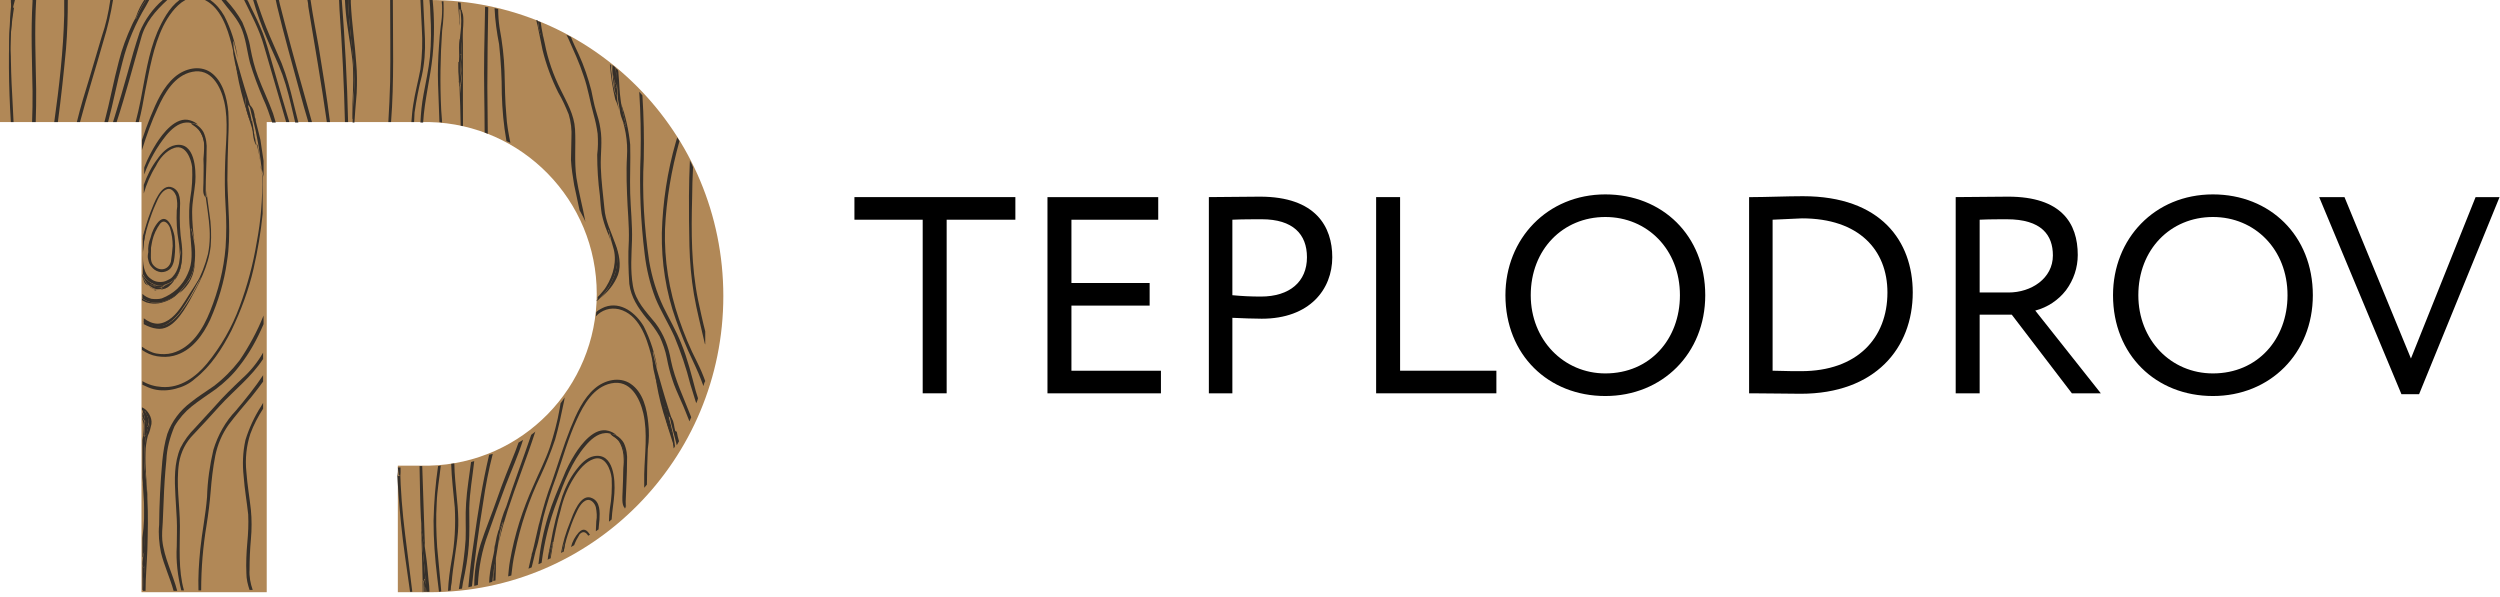 <?xml version="1.0" encoding="utf-8"?>
<!-- Generator: Adobe Illustrator 22.1.0, SVG Export Plug-In . SVG Version: 6.00 Build 0)  -->
<svg version="1.1" id="Слой_1" xmlns="http://www.w3.org/2000/svg" xmlns:xlink="http://www.w3.org/1999/xlink" x="0px" y="0px"
	 viewBox="0 0 553 132" style="enable-background:new 0 0 553 132;" xml:space="preserve">
<style type="text/css">
	.st0{fill:#B18857;}
	.st1{fill:#352F29;}
</style>
<path d="M189,43.6h35.6v5h-15.2V87h-5.3V48.6H189V43.6z"/>
<path d="M231.7,43.6h24.5v5H237v14h17.3v5H237V82h19.8v5h-25.1V43.6z"/>
<path d="M267.4,87V43.6c2.4,0,8.6-0.1,11.3-0.1c12.4,0,16,6.7,16,13.4c0,7.1-5,13.6-15.6,13.6c-1.7,0-4.3-0.1-6.5-0.2V87H267.4z
	 M272.6,48.6v16.7c2.1,0.2,4.1,0.3,6.3,0.3c6.4,0,10.2-3.3,10.2-8.7c0-5.1-3.1-8.4-10-8.4C277.5,48.5,274.7,48.5,272.6,48.6z"/>
<path d="M304.4,43.6h5.3V82H331v5h-26.6V43.6z"/>
<path d="M355.1,43c12.6,0,22.1,9.1,22.1,22.3c0,12.9-9.5,22.3-22.1,22.3c-12.6,0-22.1-9.1-22.1-22.3C333,52.8,342.3,43,355.1,43z
	 M355.1,82.6c9.9,0,16.5-7.6,16.5-17.3c0-10.1-7.2-17.3-16.5-17.3c-9.4,0-16.5,7.2-16.5,17.3C338.6,75.2,345.9,82.6,355.1,82.6z"/>
<path d="M386.9,43.6h0.8c2.8,0,7.6-0.2,11.1-0.2c17.3,0,24.3,10,24.3,21.3c0,12.3-8.3,22.4-24.8,22.4c-2.9,0-7-0.1-10.7-0.1h-0.7
	L386.9,43.6z M392.1,48.6V82c2.8,0.1,5.5,0.1,6.3,0.1c12.4,0,19.1-7.3,19.1-17.4c0-9.4-6.3-16.4-18.9-16.4
	C396,48.4,394.3,48.5,392.1,48.6z"/>
<path d="M432.6,87V43.6c2.4,0,10.4-0.1,11.6-0.1c11.8,0,15.4,5.9,15.4,12.9c0,2.8-0.9,5.5-2.6,7.8c-1.7,2.2-4.1,3.8-6.8,4.5
	L464.7,87h-6.4L445,69.6h-7.1V87H432.6z M437.9,48.6v16.1h6.4c5,0,9.8-3.1,9.8-8.2c0-4.5-2.5-8-10.2-8
	C442.6,48.5,439.9,48.5,437.9,48.6z"/>
<path d="M489.5,43c12.6,0,22.1,9.1,22.1,22.3c0,12.9-9.5,22.3-22.1,22.3c-12.6,0-22.1-9.1-22.1-22.3C467.4,52.8,476.6,43,489.5,43z
	 M489.5,82.6c9.9,0,16.5-7.6,16.5-17.3c0-10.1-7.2-17.3-16.5-17.3c-9.4,0-16.5,7.2-16.5,17.3C473,75.2,480.2,82.6,489.5,82.6z"/>
<path d="M535.1,87.2h-3.9L513,43.6h5.6l14.7,35.7l14.3-35.7h5.3L535.1,87.2z"/>
<path class="st0" d="M31.3,0H0v27h31.3v104H59V27h36v0c20.5,0.5,37,17.3,37,38s-16.5,37.5-37,38v0h-7v28h7c35.9,0,65-29.3,65-65.5
	C160,29.3,130.9,0,95,0H59H31.3z"/>
<path class="st1" d="M2.4,11.1c0,1-0.1,2.1-0.1,3c0,0-0.1,0,0,0c0.1-2.2,0-4.3,0.1-6.5c0.1-2,0.3-4,0.5-6c0,0,0-0.1,0-0.1V1.2
	C2.7,0.8,2.7,0.4,2.7,0H2.5C2.5,1,2.4,2,2.3,3c-0.5,8-0.4,16,0.1,24H3c-0.1-2-0.2-4-0.3-6C2.5,17.7,2.4,14.4,2.4,11.1z"/>
<path class="st1" d="M35.1,49c-0.9,1-1.5,2.3-1.8,3.6c-0.4,1-0.6,2.1-0.5,3.2c-0.1,0.5-0.2,1.1,0,1.7c0.1,0.5,0.3,1.1,0.7,1.5
	c0.4,0.5,0.9,0.9,1.6,1.1c0.6,0.2,1.3,0.1,1.9-0.2c1.1-0.5,1.5-1.9,1.6-3c0.2-1.6,0.2-3.1,0-4.7C38.3,50.7,37.1,47,35.1,49z
	 M37.8,57.9c-0.6,2-2.8,2.2-4,0.6c-0.6-0.8-0.4-2.1-0.4-3.1c0-0.2,0-0.4,0-0.6c0.1-0.4,0.1-0.7,0.2-1.1l0.1-0.5
	c0.3-1.3,0.9-2.6,1.7-3.7c0.9-1.1,1.8-0.1,2.2,0.9c0.4,1.3,0.6,2.7,0.6,4C38.1,55.6,38,56.7,37.8,57.9L37.8,57.9z"/>
<path class="st1" d="M34.5,64.2L34.5,64.2h-0.3c-0.1,0.2,0.2,0.1,0.5,0H34.5L34.5,64.2z"/>
<path class="st1" d="M31.5,60.5V61l0.1,0.2C31.6,61,31.5,60.7,31.5,60.5z"/>
<path class="st1" d="M32.2,50.6c-0.3,1.5-0.6,3.1-0.6,4.7c0.2-2,0.6-3.9,1.2-5.8c0.5-1.5,1-3,1.7-4.5c0.5-1.2,1.3-2.9,2.6-3.2
	c0.9-0.2,1.6,0.8,1.9,1.6c0.2,1,0.3,2.1,0.1,3.1c-0.1,2.3,0,4.6,0.4,6.8c0.2,1.2,0.3,2.4,0.2,3.6c0.1-0.6,0.1-1.2,0.2-1.8
	c0.2,1.3,0.2,2.7,0,4c-0.2,0.9-0.6,1.7-1.1,2.4c0,0.1-0.1,0.3-0.1,0.4c1.6-2.1,1.8-5.2,1.5-7.9c-0.4-2.6-0.5-5.1-0.4-7.7
	c0.1-1.7,0.2-4-1.6-4.8c-2.6-1.2-4.2,3.7-4.9,5.4c-0.7,1.8-1.2,3.6-1.7,5.4v0.8c0.2-0.8,0.4-1.6,0.6-2.3
	C32.2,50.5,32.3,50.6,32.2,50.6z"/>
<path class="st1" d="M31.5,66.4L31.5,66.4c0.3,0.2,0.7,0.4,1,0.5C32.2,66.8,31.8,66.6,31.5,66.4z"/>
<path class="st1" d="M38.6,32.7c2.5-0.8,3.7,2.5,3.9,4.3c0.1,2.2,0,4.5-0.4,6.7c-0.3,1.9-0.3,3.9-0.2,5.8c0.1,1.2,0.2,2.5,0.4,3.7
	c-0.1-0.8-0.1-1.7-0.1-2.5c0,0,0,0,0-0.1c0,0,0,0,0.1,0c0,0,0,0,0.1,0s0,0,0,0.1c0.2,0.9,0.4,1.8,0.6,2.7c-0.3-2.1-0.5-4.3-0.5-6.5
	c0-2.2,0.5-4.4,0.7-6.6c0.2-2.8-0.1-9-4.4-8.2c-1.7,0.3-3.1,1.8-4,3.1c-1.3,1.7-2.3,3.7-3,5.7l0,0v1.9c0.6-2.1,1.5-4.2,2.7-6.1
	C35.2,35.2,36.7,33.3,38.6,32.7z"/>
<path class="st1" d="M40.2,64.1c-0.2,0.3-0.4,0.5-0.6,0.8c1.1-0.8,2-1.9,2.6-3.1c0.6-1.2,0.9-2.6,0.9-3.9c-0.1,1.4-0.6,2.8-1.2,4
	C41.3,62.6,40.8,63.4,40.2,64.1L40.2,64.1z"/>
<path class="st1" d="M31.6,60.9C31.6,60.8,31.6,60.8,31.6,60.9C31.6,60.8,31.7,60.8,31.6,60.9c0-0.2-0.1-0.3-0.1-0.3
	c0,0.5,0.1,1,0.3,1.5c0-0.1,0-0.2,0-0.3C31.7,61.5,31.6,61.2,31.6,60.9z"/>
<path class="st1" d="M38.5,61.8l-0.1,0.1c-0.3,0.7-0.8,1.3-1.5,1.7C36.5,63.9,36,64,35.6,64c-0.4,0.1-0.9,0.1-1.3,0
	c-0.4-0.1-0.8-0.3-1.2-0.6c-0.1-0.1-0.3-0.2-0.4-0.3c-0.1,0-0.1-0.1-0.2-0.2l-0.1-0.2c0.5,0.7,1.2,1.2,2,1.4h0.2h0.3
	c0.8,0,1.6-0.3,2.2-0.7c0.7-0.4,1.2-1,1.6-1.7c0.1-0.1,0.1-0.3,0.1-0.4C38.7,61.5,38.6,61.6,38.5,61.8L38.5,61.8z"/>
<path class="st1" d="M35.1,67.1c1.1-0.2,2.2-0.6,3.1-1.2c0.5-0.3,0.9-0.7,1.3-1.1c0.2-0.2,0.4-0.5,0.6-0.8c-1.2,1.5-2.9,2.5-4.8,2.9
	c-1.4,0.2-2.7-0.1-3.9-0.9v0.4c0.3,0.2,0.6,0.3,1,0.5C33.4,67.2,34.2,67.2,35.1,67.1L35.1,67.1z"/>
<path class="st1" d="M32.7,63.1c-0.4-0.4-0.6-0.8-0.8-1.2l-0.1-0.1c0,0.1,0,0.2,0,0.3c0.1,0.3,0.2,0.6,0.5,0.8l0.2,0.1
	C32.5,63,32.6,63.1,32.7,63.1L32.7,63.1z"/>
<path class="st1" d="M36.4,63.2c-0.2,0.2-0.5,0.4-0.8,0.4c0.1,0,0.1,0.1,0.2,0.1c0,0,0,0,0.1,0.1c0,0,0,0,0,0.1c0,0,0,0.1,0,0.1
	c0,0,0,0-0.1,0.1L35.6,64c0.5,0,0.9-0.2,1.4-0.4c0.6-0.4,1.2-1,1.5-1.7c-0.2,0.2-0.4,0.3-0.6,0.5l-0.1,0.1
	C37.3,62.7,36.9,63,36.4,63.2L36.4,63.2z"/>
<path class="st1" d="M36.4,63.2c0.5-0.2,0.9-0.4,1.4-0.7l0.1-0.1c-0.4,0.3-0.8,0.5-1.3,0.6C36.5,63,36.4,63.1,36.4,63.2L36.4,63.2z"
	/>
<path class="st1" d="M31.6,60.9c0,0.3,0.1,0.6,0.2,0.9l0.1,0.1c-0.1-0.2-0.2-0.5-0.3-0.8c0,0,0,0,0,0c0,0,0,0,0,0c0,0,0,0,0,0
	c0,0,0,0,0,0s0,0,0,0c0,0,0,0,0,0c0,0,0,0,0,0s0,0,0,0c0.3,0.7,0.8,1.4,1.5,1.8c0,0,0,0,0.1,0c0,0,0,0,0.1,0
	c0.2,0.1,0.5,0.2,0.7,0.3c0.2-0.1,0.5-0.1,0.7-0.1c-0.5-0.1-0.9-0.2-1.3-0.5C32.7,62.2,32.1,61.6,31.6,60.9
	C31.6,60.8,31.6,60.8,31.6,60.9L31.6,60.9z"/>
<path class="st1" d="M36.3,63.1c-0.3,0.1-0.5,0.3-0.8,0.5C35.8,63.5,36.1,63.4,36.3,63.1c0.1,0,0.1-0.1,0.2-0.2L36.3,63.1
	C36.3,63,36.3,63.1,36.3,63.1z"/>
<path class="st1" d="M34,63.2c0.3,0.1,0.6,0.1,0.9,0.1l0.6-0.1c-0.3,0-0.5,0-0.8,0C34.5,63.1,34.2,63.1,34,63.2L34,63.2z"/>
<path class="st1" d="M34,63.2c-0.2-0.1-0.5-0.2-0.7-0.3c0,0,0,0-0.1,0c0,0,0,0-0.1,0c0.1,0.1,0.2,0.1,0.3,0.2
	c0.4,0.2,0.8,0.3,1.2,0.4c0.3,0,0.6,0.1,0.8,0.1c0.3-0.1,0.5-0.3,0.8-0.5c0,0,0,0,0-0.1c-0.3,0.1-0.5,0.1-0.8,0.1l-0.6,0.1
	C34.6,63.3,34.3,63.3,34,63.2L34,63.2z"/>
<path class="st1" d="M35.7,63.7c-0.1,0-0.1-0.1-0.2-0.1l0,0c-0.3-0.1-0.6-0.1-0.8-0.1c-0.4-0.1-0.8-0.2-1.2-0.4
	c-0.1,0-0.2-0.1-0.3-0.2c-0.7-0.5-1.2-1.1-1.5-1.9c0,0,0,0,0,0c0,0,0,0,0,0c0,0,0,0,0,0c0,0,0,0,0,0s0,0,0,0c0,0,0,0,0,0s0,0,0,0
	c0,0,0,0,0,0c0.1,0.3,0.2,0.5,0.3,0.8c0.2,0.5,0.4,0.9,0.8,1.2c0.1,0.1,0.2,0.2,0.4,0.3c0.4,0.3,0.8,0.5,1.2,0.6
	c0.4,0.1,0.9,0.1,1.3,0l0.2-0.1C35.8,63.8,35.8,63.8,35.7,63.7C35.8,63.7,35.8,63.7,35.7,63.7L35.7,63.7z"/>
<path class="st1" d="M31.7,60.8c0.4,0.8,1,1.4,1.8,1.8c0.4,0.2,0.8,0.4,1.3,0.5c0.3,0,0.5,0,0.8,0c0.3,0,0.5,0,0.8-0.1l0.2-0.1
	c0.4-0.1,0.9-0.3,1.3-0.6c0.2-0.1,0.4-0.3,0.6-0.5l0.1-0.1c0.1-0.1,0.2-0.2,0.3-0.3c0.5-0.7,0.9-1.5,1.1-2.4c0.2-1.3,0.2-2.7,0-4
	l0,0c0,0.6-0.1,1.2-0.2,1.8c-0.1,0.6-0.1,1-0.2,1.5c-0.2,0.9-0.5,1.7-1,2.4c-0.3,0.4-0.6,0.8-1,1s-0.9,0.5-1.4,0.6
	c-0.5,0.1-1,0.1-1.5,0s-0.9-0.3-1.3-0.6c-1.7-1.1-1.8-3.6-1.8-5.4c0-0.4,0-0.7,0.1-1.1c0.1-1.6,0.3-3.1,0.6-4.7c0-0.1-0.1-0.1-0.1,0
	c-0.2,0.7-0.4,1.5-0.6,2.3v7.6C31.6,60.6,31.6,60.7,31.7,60.8z"/>
<path class="st1" d="M35.4,66.9c1.9-0.4,3.6-1.4,4.8-2.9c0.6-0.7,1.2-1.5,1.7-2.3c0.7-1.2,1.1-2.6,1.2-4c0.1-1.5,0.1-2.9-0.2-4.4
	c-0.2-0.9-0.4-1.8-0.6-2.7c0,0,0,0,0-0.1s0,0-0.1,0c0,0,0,0-0.1,0s0,0,0,0.1c0,0.9,0.1,1.7,0.1,2.5c0.2,2.5,0.5,5-0.7,7.5
	c-0.5,1.2-1.3,2.3-2.3,3.3c-1,0.9-2.1,1.6-3.4,2.1c-0.7,0.2-1.5,0.2-2.3,0.1c-0.7-0.2-1.4-0.5-2-1.1v1C32.6,66.8,34,67.1,35.4,66.9z
	"/>
<path class="st1" d="M41.9,66.6c2.1-3.8,4.2-7.7,4.7-12.1c0.2-2.5,0.1-5-0.3-7.4c-0.2-1.7-0.5-3.3-0.6-5c0,0.5,0,1,0,1.6
	c0,0,0,0,0,0s0,0,0,0c0,0,0,0,0,0s0,0,0,0c-0.8-0.9-0.5-2.2-0.5-3.2c0-1.8,0.1-3.5,0.2-5.3c0-1.5,0.3-3.5-0.2-4.9
	c-0.3-0.7-0.7-1.4-1.3-1.9c-0.4-0.4-0.9-0.6-1.3-1v-0.1c0.4,0,0.8,0.1,1.2,0.3c-0.5-0.5-1.1-0.8-1.8-1c-3.1-0.9-6,2.9-7.4,5.1
	c-1,1.6-1.9,3.3-2.6,5.1l-0.1,0.3v1.5c1.1-3.1,2.8-6.1,4.9-8.7c1.1-1.3,2.6-2.7,4.4-2.8c2.4-0.2,3.8,2.8,4,4.8
	c0.1,1.2,0.1,2.3,0,3.5c-0.1,1.6-0.1,3.1,0,4.7c0.1,3,0.7,5.8,1,8.7c0.3,2.5,0.3,5-0.2,7.4c-0.6,2.4-1.5,4.7-2.7,6.9l-0.2,0.3
	c0.5-0.7,1-1.4,1.4-2.1c-1.2,2.7-2.7,5.3-4.5,7.7c-1.3,1.7-3.3,3.5-5.6,3.1c-0.9-0.1-1.8-0.5-2.6-1v0.6c0.9,0.5,1.9,0.9,2.9,1
	C38,73.2,40.4,69.2,41.9,66.6z"/>
<path class="st1" d="M39.8,69.1c1.7-2.4,3.2-5,4.5-7.7l0,0c-0.5,0.7-1,1.4-1.4,2.1c-0.3,0.5-0.6,0.9-0.9,1.4c-0.6,1-1.2,1.9-1.8,2.8
	c-1.2,1.8-3,3.8-5.3,3.9c-1.1,0-2.2-0.5-3.1-1.2v0.8c0.8,0.5,1.7,0.9,2.6,1C36.5,72.6,38.4,70.8,39.8,69.1z"/>
<path class="st1" d="M38.4,78.7c4-1,6.5-4.6,8.1-8c1.8-4.1,3.1-8.4,3.7-12.8c1-6,0.2-12,0.1-18.1c0-3.1,0.1-6.2,0.2-9.4
	c0.1-1.9,0.1-3.8,0-5.7c-0.3-3.1-1.2-6.8-3.9-8.7c-2.5-1.7-5.8-0.8-7.9,1c-2.6,2.2-4.1,5.6-5.4,8.8c-0.7,1.7-1.3,3.4-1.9,5.2v2.2
	c1-3.2,2.1-6.3,3.5-9.3c1.5-3.3,3.7-7.2,7.6-8c4.2-0.9,6.3,3.2,7.1,6.6c1,4.4,0.3,9.1,0.2,13.6c-0.1,3.1-0.1,6.3,0.1,9.5
	c0.2,3,0.2,6.1,0,9.1c-0.4,4.9-1.6,9.6-3.4,14.1c-1.6,4-4.1,8.1-8.4,9.3c-1.1,0.3-2.4,0.3-3.5,0.1s-2.2-0.8-3.2-1.5v0.7
	c1,0.7,2.1,1.2,3.3,1.4C36,79,37.2,79,38.4,78.7z"/>
<path class="st1" d="M55.7,26.4c0,0.1,0,0.1,0,0.2c0,0,0,0.1,0,0.1c0,0-0.1,0.1-0.1,0.1c0,0-0.1,0-0.1,0c0,0-0.1,0-0.1-0.1
	c-0.4-0.9-0.7-1.9-0.9-2.9c-0.2-0.7-0.3-1.5-0.2-2.2l-0.1-0.4c-0.6-2-1.2-4-1.8-6c-0.1-0.4-0.2-0.8-0.3-1.2c0.4,2.8,1,5.6,1.8,8.4
	c1.3,4.5,3,8.8,3.7,13.4c0-0.2-0.1-0.5-0.1-0.8L57,32.2c-0.9-1.5-0.8-3.6-1.2-5.2C55.8,26.8,55.8,26.6,55.7,26.4z"/>
<path class="st1" d="M57.6,36c0.2,1,0.3,2,0.4,3.1c0.1,4.8-0.3,9.7-1.2,14.4c-0.8,4.9-2.1,9.7-3.8,14.3c-1.7,4.6-4.1,8.8-7.2,12.6
	c-2.5,3-5.9,5.5-10,5.2c-1.5-0.1-3-0.5-4.3-1.3v0.8c0.8,0.4,1.7,0.8,2.5,1c1.6,0.4,3.3,0.3,4.8-0.1c1.6-0.4,3.1-1.1,4.3-2.2
	c3.6-2.8,6.1-6.8,8.1-10.7c2.1-4.4,3.8-8.9,4.9-13.7c0.9-4,1.6-8,2-12.1v-8.3c-0.1-0.6-0.3-1.2-0.4-1.8C57.7,36.9,57.7,36.4,57.6,36
	z"/>
<path class="st1" d="M51.2,9.7c0.2,0.7,0.3,1.4,0.5,2.1c-0.1-0.9,0-1.7-0.1-2.6c0-0.1,0.1-0.1,0.1,0c0.3,1.2,0.6,2.5,0.9,3.7
	c-0.5-3.3-1.5-6.5-3-9.4c-0.8-1.4-1.8-2.6-3.1-3.5h-1.2C48.8,1.7,50.3,6.2,51.2,9.7z"/>
<path class="st1" d="M36.1,5.8c1-2,2.7-4.6,4.9-5.8h-1.3c-2.3,1.7-3.8,4.6-4.9,7.1c-2,4.7-2.7,10-3.7,15.1c-0.3,1.6-0.7,3.2-1.1,4.8
	h0.7c0.6-2.3,1-4.5,1.4-6.8C33.1,15.3,33.9,10.3,36.1,5.8z"/>
<path class="st1" d="M2.9,1.6c0-0.1,0-0.2,0-0.3c0,0,0,0-0.1,0c0,0,0,0-0.1,0c0,0,0,0-0.1,0s0,0,0-0.1c0,0,0,0,0-0.1s0,0.2,0,0.3
	c0,0.1,0,0.1,0,0.1C2.4,3.6,2.2,5.5,2.1,7.4C2,9.5,2.1,11.5,2,13.6h0c0.1-1,0.1-1.9,0.2-2.9c0.1-3,0.4-6,0.9-9
	c0.1-0.3,0.1-0.6,0.1-0.9C3.2,1.1,3.2,1.4,3.1,1.6c0,0,0,0.1,0,0.1c0,0-0.1,0-0.1,0C3,1.8,2.9,1.8,2.9,1.6C2.9,1.7,2.9,1.7,2.9,1.6
	L2.9,1.6z"/>
<path class="st1" d="M2.5,1.2C2.5,1.2,2.5,1.2,2.5,1.2c0,0.1,0,0.1,0,0.1c0,0,0,0,0.1,0c0,0,0,0,0.1,0c0,0,0,0,0.1,0
	c0,0.1,0,0.2,0,0.3c0,0,0,0,0,0c0,0,0,0,0,0c0,0,0,0,0,0c0,0,0,0,0,0C3,1.3,3,1.1,3.1,0.8S3.2,0.3,3.3,0H2.4
	C2.4,0.4,2.4,0.8,2.5,1.2L2.5,1.2z"/>
<path class="st1" d="M31.7,123c0-0.3,0.1-0.6,0.2-0.9c0.3-5,0.3-10-0.2-15c0.1,1,0.2,2,0.2,3.1c0.1,2.9,0,5.9-0.4,8.8v4.7
	c0-0.2,0-0.3,0-0.4c0,0,0-0.1,0.1-0.1C31.6,123,31.7,123,31.7,123z"/>
<path class="st1" d="M32.2,91.1c0.1,0.2,0.1,0.4,0.2,0.6c0,0.1,0.1,0.1,0.1,0.2c0.3,0.5,0.4,1.1,0.4,1.6c0.1,0.3,0.1,0.6,0.1,0.8
	c0,0,0,0.1,0,0.1c0,0,0,0-0.1,0.1c0,0-0.1,0-0.1,0c0,0-0.1,0-0.1,0c0,0.4-0.1,0.8-0.3,1.2c-0.1,0.7-0.2,1.4-0.3,2.1
	c-0.3,2.4-0.3,4.9,0.1,7.4c0.2,1.7,0.3,3.4,0.4,5.1v-0.9c-0.2-3.1-0.5-6.2-0.4-9.3c0-1.2,0.2-2.5,0.5-3.7c0.4-0.8,0.6-1.7,0.8-2.6
	c0.1-0.8-0.1-1.5-0.5-2.2c-0.4-0.7-0.9-1.2-1.6-1.5v0.6c0.2,0.1,0.3,0.2,0.4,0.3c0.1,0,0.1,0,0.2,0C32.2,91,32.2,91,32.2,91.1
	L32.2,91.1z"/>
<path class="st1" d="M37,0h-1c-2.2,1.9-4,4.4-5.1,7.1c-1,3-1.9,6.1-2.7,9.1c-0.9,3.2-1.8,6.3-2.8,9.5c-0.1,0.4-0.3,0.9-0.4,1.3h0.8
	c2-6.1,3.6-12.3,5.4-18.5C32.1,5,34.4,2.4,37,0z"/>
<path class="st1" d="M32.3,1.3L33,0h-0.7c-0.9,1.3-1.6,2.6-2.2,4.1c0,0.1-0.1,0-0.1,0l0.2-0.6c-0.3,0.7-0.7,1.3-1,2
	c-1.2,2.6-2.2,5.2-2.9,8c-1.2,4.5-2,9-3.2,13.5h0.8c1.2-4.4,2-8.9,3.2-13.3C28.2,9.3,30,5.1,32.3,1.3L32.3,1.3z"/>
<path class="st1" d="M32.6,121.5c0.1-3.8,0.2-7.5,0-11.2c-0.1-1.7-0.2-3.4-0.4-5.1c-0.4-2.4-0.4-4.9-0.1-7.3
	c0.1-0.7,0.2-1.4,0.3-2.1c-0.1,0.2-0.2,0.5-0.4,0.7c0,0.1-0.2,0.1-0.2-0.1c0.2-1,0.2-2,0.2-3v-0.1c-0.1-0.1-0.1-0.2-0.2-0.3
	c-0.1-0.2-0.2-0.5-0.3-0.7v0.5c0.2,0.5,0.3,1,0.3,1.5c0,1-0.1,2-0.3,3v8.4c0,0.4,0.1,0.7,0.1,1.1c0,0.2,0,0.3,0,0.4
	c0.4,5,0.5,10,0.2,15c0,0,0,0,0-0.1c0,0,0,0,0,0c0,0,0,0,0.1,0c0,0,0,0,0.1,0c0,0,0,0,0,0c0.1,0.6,0.2,1.1,0.1,1.7
	c0,0.4,0,0.9-0.1,1.3c-0.1,1.3-0.2,2.6-0.3,3.8c0,0.6-0.1,1.2-0.1,1.8h0.6C32.2,127.6,32.5,124.5,32.6,121.5z"/>
<path class="st1" d="M33,94.4c0-0.3,0-0.6-0.1-0.8c0,0.3-0.1,0.5-0.2,0.8c0,0.1,0,0.1,0,0.2c0,0,0.1,0,0.1,0c0,0,0.1,0,0.1,0
	C32.9,94.5,32.9,94.5,33,94.4C33,94.4,33,94.4,33,94.4L33,94.4z"/>
<path class="st1" d="M31.9,90.9c0.2,0.2,0.4,0.5,0.5,0.8c0-0.2-0.1-0.4-0.2-0.6c0-0.1-0.1-0.1-0.1-0.1C32.1,90.9,32,90.9,31.9,90.9
	L31.9,90.9z"/>
<path class="st1" d="M32.1,93.2c0-0.7-0.2-1.4-0.6-2v1c0.1,0.2,0.2,0.5,0.4,0.7C31.9,93,32,93.1,32.1,93.2z"/>
<path class="st1" d="M32.1,93.2L32.1,93.2c0,1.1-0.1,2.1-0.2,3.1c0,0.1,0.2,0.1,0.2,0.1c0.2-0.2,0.3-0.4,0.4-0.7
	c0.1-0.4,0.2-0.8,0.3-1.2c0-0.1,0-0.1,0-0.2c0,0,0,0,0,0.1c0,0,0,0,0,0c0,0,0,0-0.1,0c0,0,0,0-0.1,0c0,0,0,0,0,0
	c-0.2-0.8-0.3-1.6-0.2-2.4c0,0,0,0,0,0c0,0,0,0,0.1,0c0,0,0,0,0.1,0c0,0,0,0,0,0l0,0c0-0.1,0-0.1-0.1-0.2c-0.1-0.3-0.3-0.5-0.5-0.8
	c-0.1-0.1-0.3-0.2-0.4-0.3v0.5C31.9,91.8,32.1,92.5,32.1,93.2L32.1,93.2z"/>
<path class="st1" d="M32.5,91.9C32.5,91.9,32.5,91.9,32.5,91.9C32.4,91.8,32.4,91.8,32.5,91.9c-0.1-0.1-0.1-0.1-0.2,0c0,0,0,0,0,0
	c-0.1,0.8,0,1.6,0.2,2.4c0,0,0,0,0,0c0,0,0,0,0.1,0c0,0,0,0,0.1,0c0,0,0,0,0,0c0,0,0-0.1,0-0.1c0.1-0.2,0.1-0.5,0.2-0.8
	C32.9,92.9,32.8,92.4,32.5,91.9L32.5,91.9z"/>
<path class="st1" d="M31.7,123C31.7,123,31.6,123,31.7,123c-0.1,0.1-0.1,0.1-0.1,0.1c0,0.1,0,0.3,0,0.4v1c0-0.3,0.1-0.6,0.1-0.8
	C31.7,123.5,31.7,123.3,31.7,123z"/>
<path class="st1" d="M32.1,125c0,0.1-0.1,0.3-0.1,0.4c0,0,0,0.1-0.1,0.1c0,0-0.1,0-0.1,0c0,0-0.1,0-0.1,0c0,0-0.1-0.1-0.1-0.1
	c0-0.2-0.1-0.3-0.1-0.5v5.6h0.2c0-0.6,0-1.2,0.1-1.8C31.8,127.6,32,126.3,32.1,125z"/>
<path class="st1" d="M31.6,125.4c0,0,0,0.1,0.1,0.1c0,0,0.1,0,0.1,0c0,0,0.1,0,0.1,0c0,0,0.1-0.1,0.1-0.1c0-0.1,0.1-0.3,0.1-0.4
	c0.1-0.4,0-0.9,0.1-1.3c0.1-0.6,0.1-1.1-0.1-1.7c0,0,0,0,0,0c0,0,0,0-0.1,0c0,0,0,0-0.1,0c0,0,0,0,0,0c0,0,0,0,0,0.1
	c-0.1,0.3-0.1,0.6-0.2,0.9c0,0.2-0.1,0.5-0.1,0.7c0,0.2-0.1,0.6-0.1,0.8v0.4C31.6,125.2,31.6,125.3,31.6,125.4L31.6,125.4z"/>
<path class="st1" d="M30,4c0,0.1,0.1,0.1,0.1,0c0.6-1.4,1.3-2.8,2.2-4h-0.4c-0.7,1.1-1.3,2.2-1.7,3.4L30,4z"/>
<path class="st1" d="M56.6,26.9c-0.1-0.5-0.2-1.1-0.4-1.6c0.1,0.4,0.2,0.8,0.2,1.1C56.5,26.5,56.5,26.7,56.6,26.9z"/>
<path class="st1" d="M51.5,9.2c0.1,0.8,0,1.7,0.1,2.6c0,0,0,0.1,0,0.1c0.1,0.7,0.3,1.4,0.4,2.1c0.1,0.4,0.2,0.8,0.3,1.2
	c0.6,2,1.1,4,1.8,6l0.1,0.4c0-0.1,0-0.1,0-0.2c0,0,0,0,0,0c0,0,0,0,0,0c0,0,0,0,0,0c0,0,0,0,0,0c0.3,0.9,0.4,2,0.7,2.9
	c0.2,0.7,0.4,1.4,0.5,2.1c0,0.2,0.1,0.4,0.2,0.6c0.4,1.7,0.2,3.8,1.1,5.2c-0.1-0.5-0.2-1.1-0.3-1.6c-0.4-2.5-1.2-4.9-1.7-7.3
	c0,0,0,0,0-0.1c0,0,0,0,0,0c0,0,0,0,0.1,0c0,0,0,0,0,0c0.4,0.3,0.7,0.8,0.9,1.2c-0.3-1-0.7-2-1-3.1c-0.9-2.8-1.7-5.7-2.5-8.5
	c-0.3-1.2-0.6-2.5-0.9-3.7C51.6,9.1,51.5,9.1,51.5,9.2z"/>
<path class="st1" d="M54.4,23.8c0.2,1,0.5,2,0.9,2.9c0,0,0.1,0.1,0.1,0.1c0,0,0.1,0,0.1,0c0,0,0.1,0,0.1-0.1c0,0,0-0.1,0-0.1
	c0-0.1,0-0.1,0-0.2c-0.1-0.7-0.3-1.4-0.5-2.1c-0.3-1-0.4-2-0.7-2.9c0,0,0,0,0,0s0,0,0,0c0,0,0,0,0,0s0,0,0,0c0,0.1,0,0.1,0,0.2
	C54.2,22.4,54.3,23.1,54.4,23.8L54.4,23.8z"/>
<path class="st1" d="M56.6,26.9c0-0.2-0.1-0.4-0.1-0.5c-0.1-0.4-0.2-0.7-0.2-1.1c-0.1-0.3-0.1-0.5-0.2-0.8c-0.2-0.5-0.4-0.9-0.8-1.2
	c0,0,0,0,0,0c0,0,0,0-0.1,0c0,0,0,0,0,0c0,0,0,0,0,0.1c0.5,2.4,1.3,4.8,1.7,7.3c0.1,0.5,0.2,1.1,0.3,1.6l0.4,2.8
	c0,0.3,0.1,0.5,0.1,0.8V36c0.1,0.4,0.1,0.9,0.2,1.3c0.1,0.6,0.3,1.2,0.4,1.8v-3.5c-0.2-1.6-0.5-3.1-0.7-4.7
	C57.3,29.5,56.9,28.2,56.6,26.9z"/>
<path class="st1" d="M42.2,27.3c0.4,0.4,0.9,0.6,1.3,1c0.6,0.5,1,1.2,1.3,1.9c0.6,1.5,0.3,3.4,0.2,5C45.1,37,45,38.7,45,40.5
	c0,1.1-0.3,2.4,0.5,3.2c0,0,0,0,0,0c0,0,0,0,0,0s0,0,0,0c0,0,0,0,0,0c0-0.5,0-1,0-1.6c0-2.9,0.2-5.9,0.2-8.8
	c0.1-1.4-0.1-2.8-0.7-4.1c-0.4-0.7-1-1.3-1.7-1.7C43.1,27.4,42.7,27.3,42.2,27.3C42.2,27.2,42.2,27.3,42.2,27.3z"/>
<path class="st1" d="M8,19.8C7.9,13.2,7.6,6.6,8,0H7.2v0.3c-0.4,6.6-0.1,13.3,0,19.9c0,2.3,0,4.6-0.1,6.8h0.8C8,24.6,8,22.2,8,19.8z
	"/>
<path class="st1" d="M25,0h-0.6c-0.4,2.8-1,5.5-1.9,8.1c-0.9,3.1-1.8,6.1-2.7,9.1c-1,3.2-2,6.5-2.8,9.8h0.7c1.6-6,3.5-12,5.2-18
	C23.8,6.1,24.5,3.1,25,0L25,0z"/>
<path class="st1" d="M15,0h-0.8c0,1.1,0,2.2,0,3.4C14,11.3,13.1,19.1,12,27h0.8c0.7-5.3,1.3-10.8,1.8-16.2C14.9,7.2,15,3.6,15,0z"/>
<path class="st1" d="M57.1,17c-0.8-2.1-1.3-4.2-1.7-6.3c-0.3-2-1-3.9-1.8-5.8c-1-1.8-2.2-3.4-3.6-4.9H49c1.4,1.9,3.1,3.6,4.2,5.8
	c1.2,2.6,1.4,5.4,2.1,8.1c0.8,2.7,1.8,5.3,2.9,7.9c0.8,1.7,1.4,3.5,2,5.3H61c-0.2-0.7-0.4-1.3-0.6-2C59.4,22.3,58.1,19.7,57.1,17z"
	/>
<path class="st1" d="M47.3,85.4c-1.7,1.2-3.5,2.3-5.1,3.6c-2.4,1.8-4.2,4.2-5.2,7c-0.6,2-0.9,4-1.1,6c-0.2,2.4-0.4,4.8-0.5,7.2
	s-0.2,4.6-0.2,6.9c-0.2,2,0,4.1,0.4,6.1c0.7,2.9,2,5.6,2.8,8.5h0.8c-1-3.8-2.9-7.3-3.3-11.2c-0.1-1.3,0-2.7,0.1-4
	c0.1-1.6,0.1-3.1,0.2-4.7c0.1-3,0.3-6,0.6-9c0.1-2.6,0.8-5.1,1.8-7.5c1-1.7,2.3-3.2,3.8-4.4c1.6-1.3,3.5-2.5,5.3-3.8
	c2-1.5,3.8-3.2,5.3-5.2c2.2-2.8,3.9-5.9,5.3-9.2v-1.9c-1.4,3.5-3.2,6.8-5.3,9.9C51.3,81.9,49.4,83.8,47.3,85.4L47.3,85.4z"/>
<path class="st1" d="M59.6,11.9c-0.6-2.1-1.2-4.1-2.1-6.1c-0.8-1.9-1.8-3.7-2.6-5.5c-0.1-0.1-0.1-0.2-0.2-0.3H54
	c1.6,3.3,3.4,6.6,4.4,10.2c1.6,5.6,3.3,11.2,4.9,16.8H64c-0.5-1.8-1.1-3.6-1.6-5.4C61.5,18.4,60.5,15.1,59.6,11.9z"/>
<path class="st1" d="M53.6,83.7c-2.1,2-4.2,4-6.1,6.2c-1.5,1.6-2.9,3.2-4.4,4.8c-1.3,1.3-2.4,2.8-3.2,4.4c-1.4,3.3-1.3,7-1.1,10.5
	c0.1,1.7,0.2,3.5,0.3,5.2c0.1,2,0,4,0,6c-0.2,3.3,0.2,6.6,1,9.8h0.6c-1.3-4.5-0.9-9.6-0.9-14.2s-0.9-9.3-0.2-14
	c0.4-2.4,1.5-4.6,3.2-6.3c2-2.1,3.9-4.2,5.8-6.3c3.2-3.5,7-6.4,9.6-10.4V78C57,80.1,55.4,82.1,53.6,83.7z"/>
<path class="st1" d="M62.3,14c-1.1-2.6-2.3-5.2-3.4-7.9c-0.8-2-1.5-4.1-2.2-6.1H56c0.8,2.8,1.8,5.6,3,8.4c1.1,2.7,2.5,5.4,3.5,8.2
	s1.7,5.8,2.4,8.8c0.1,0.6,0.3,1.1,0.4,1.7H66c-0.4-1.5-0.7-2.9-1.1-4.4C64.2,19.7,63.4,16.8,62.3,14L62.3,14z"/>
<path class="st1" d="M47.2,99.5c-0.8,3.4-1.3,6.9-1.4,10.4c-0.3,3.9-1.1,7.7-1.5,11.6c-0.3,3-0.5,6.1-0.4,9.1h0.6
	c0-4.9,0.4-9.7,1.2-14.5c0.4-2.5,0.7-4.9,0.9-7.4c0.2-2.6,0.5-5.2,1-7.8c0.5-2.5,1.5-4.9,3-7c1.6-2.1,3.3-4.1,5-6.1
	c0.9-1.1,1.8-2.3,2.6-3.4v-1.4c-1.8,2.7-3.9,5.3-6,7.8C49.9,93.2,48.2,96.2,47.2,99.5L47.2,99.5z"/>
<path class="st1" d="M54.3,97.3c-0.6,2.7-0.7,5.4-0.4,8.1c0.2,2.8,0.7,5.6,1,8.4c0.1,2.1,0,4.2-0.2,6.3c-0.2,2.2-0.3,4.5-0.2,6.7
	c0,1.3,0.3,2.5,0.7,3.7h0.7c-0.5-1.4-0.8-3-0.7-4.5c0-2.2,0.1-4.5,0.3-6.7c0.2-2.2,0.2-4.4,0-6.5c-0.3-2.8-0.8-5.6-1-8.4
	c-0.3-2.9,0-5.8,0.9-8.5c0.7-1.9,1.7-3.8,2.8-5.5v-1.3c-0.1,0.2-0.3,0.5-0.4,0.7C56.3,92.1,55.1,94.7,54.3,97.3L54.3,97.3z"/>
<path class="st1" d="M61.9,0.9c-0.1-0.3-0.1-0.6-0.2-0.9H61c0.1,0.5,0.2,1,0.3,1.4c1.5,6.3,3.3,12.6,5,18.9c0.6,2.2,1.2,4.4,1.9,6.7
	H69c-0.7-2.4-1.3-4.8-2-7.2C65.2,13.5,63.5,7.2,61.9,0.9z"/>
<path class="st1" d="M68.7,0H68c0.1,0.5,0.2,1,0.2,1.5c1.4,8.5,2.9,17,4.1,25.5H73c-0.7-5.6-1.6-11.1-2.5-16.6
	C69.9,7,69.2,3.5,68.7,0z"/>
<path class="st1" d="M93.5,128.3C93.5,128.3,93.5,128.2,93.5,128.3l0.3,0.2c0-0.1,0-0.3,0.1-0.4c0.1-0.1,0.1-0.1,0.1,0
	c0,0.1,0.1,0.4,0.1,0.6c0-0.1,0-0.3,0-0.4c-0.1-1.9-0.3-3.8-0.5-5.6c-0.2-1.6-0.2-3.2-0.4-4.8c0.1,4.3,0.3,8.7,0.3,13.1h0.1
	c0-0.6,0-1.1,0.1-1.7C93.7,128.9,93.6,128.6,93.5,128.3L93.5,128.3z"/>
<path class="st1" d="M93.2,117c0.2,1.4,0.5,2.8,0.8,4.1c-0.2-6-0.4-12-0.6-18h-0.6c0.1,3.8,0.1,7.6,0.3,11.5
	C93.2,115.4,93.2,116.2,93.2,117z"/>
<path class="st1" d="M96.7,121c-0.2-3.2-0.3-6.4-0.1-9.7c0.1-2.9,0.6-5.4,0.9-8.3l-0.6,0.1c-0.6,4.1-0.9,7.9-1,12.1
	c0,4.1,0.3,8.3,0.8,12.4c0.1,1.1,0.3,2.2,0.4,3.3l0.5-0.1c0,0,0-0.1,0-0.1C97.3,127.5,97,124.3,96.7,121z"/>
<path class="st1" d="M97.8,6.8c0.3-2.1,0.4-4.3,0.3-6.5h-0.4c0.1,0.6,0.1,1.2,0.1,1.8c0,1.2-0.1,2.4-0.3,3.6c-0.2,1.5-0.3,3-0.4,4.5
	c-0.2,2.8-0.3,5.7-0.2,8.5c0.1,2.8,0.2,5.5,0.3,8.3l0.6,0.1l-0.2-2.7C97.3,18.5,97.4,12.6,97.8,6.8L97.8,6.8z"/>
<path class="st1" d="M128,117.8c-0.8,0.9-1.4,2-1.7,3.2l0.7-0.4c0.3-0.8,0.7-1.6,1.2-2.4c0.8-0.9,1.5-0.4,1.9,0.3l0.4-0.2
	C129.9,117.3,129.1,116.6,128,117.8z"/>
<path class="st1" d="M132.6,115c0.1-1.7,0.2-4-1.6-4.8c-2.6-1.3-4.3,3.7-4.9,5.3c-0.9,2.2-1.6,4.5-2,6.8l0.2-0.1
	c0.2-1,0.5-2,0.7-2.8c0,0,0,0,0,0c0,0,0,0,0,0c0,0,0,0,0,0c0,0,0,0,0,0c-0.2,0.8-0.3,1.7-0.4,2.6l0.1-0.1c0.2-1.2,0.5-2.4,0.9-3.6
	c0.5-1.5,1-3,1.7-4.5c0.5-1.1,1.3-2.9,2.6-3.2c0.9-0.2,1.7,0.8,1.9,1.6c0.2,1,0.3,2.1,0.1,3.1c0,0.7-0.1,1.4-0.1,2.2l0.6-0.4
	C132.5,116.3,132.5,115.6,132.6,115z"/>
<path class="st1" d="M131.4,100.9c-1.7,0.3-3.1,1.9-4,3.1c-1.3,1.7-2.3,3.7-3,5.7c-1.1,3.4-2,6.9-2.6,10.5c-0.2,1.1-0.5,2.2-0.6,3.3
	c0.1-0.4,0.1-0.8,0.2-1.1c0.3-0.9,0.6-1.7,0.9-2.5c0-0.1,0.1,0,0.1,0c-0.4,1.2-0.6,2.5-0.8,3.7l0.2-0.1c0.1-0.8,0.3-1.6,0.4-2.4
	c0.5-2.7,1-5.5,1.8-8.2c0.6-2.6,1.6-5.1,3-7.3c1-1.6,2.5-3.5,4.4-4.1c2.5-0.8,3.7,2.4,3.9,4.3c0.1,2.2,0,4.5-0.4,6.7
	c-0.1,1-0.2,1.9-0.2,2.9l0.6-0.5c0.1-2,0.5-3.9,0.6-5.8C136.1,106.2,135.8,100.1,131.4,100.9z"/>
<path class="st1" d="M125,119.4c-0.2,0.8-0.5,1.8-0.7,2.8l0.4-0.2c0.1-0.9,0.3-1.7,0.4-2.6C125.1,119.4,125.1,119.4,125,119.4
	C125.1,119.4,125.1,119.3,125,119.4C125.1,119.3,125,119.3,125,119.4C125,119.4,125,119.4,125,119.4L125,119.4z"/>
<path class="st1" d="M122.3,119.9c-0.4,0.8-0.7,1.7-0.9,2.5c-0.1,0.4-0.2,0.7-0.2,1.1l-0.1,0.3l0.5-0.2
	C121.8,122.3,122.1,121.1,122.3,119.9C122.4,119.9,122.3,119.8,122.3,119.9z"/>
<path class="st1" d="M138.4,112.1l0.1-0.1c0-0.4-0.1-0.7-0.1-1.1C138.4,111.3,138.4,111.7,138.4,112.1z"/>
<path class="st1" d="M137.8,109.2c0-1.8,0.1-3.5,0.2-5.3c0.1-1.5,0.3-3.5-0.2-4.9c-0.3-0.7-0.7-1.4-1.3-1.9c-0.4-0.4-0.9-0.6-1.3-1
	V96c0.4,0,0.8,0.1,1.2,0.3c-0.5-0.5-1.1-0.8-1.8-1c-3.1-0.9-6,2.9-7.4,5.1c-1,1.6-1.9,3.3-2.6,5.1c-1.2,2.8-2.4,5.6-3.3,8.5
	c-1.1,3.5-1.8,7.1-2.2,10.8l0.7-0.3c0.6-4.6,1.7-9.2,3.4-13.6c1.6-4.3,3.3-8.8,6.3-12.3c1.1-1.3,2.6-2.7,4.4-2.8
	c2.5-0.2,3.8,2.8,4,4.8c0.1,1.2,0.1,2.3,0,3.5c-0.1,1.6-0.1,3.1,0,4.7c0,1.2,0.2,2.5,0.3,3.7l0.2-0.2
	C137.6,111.4,137.8,110.2,137.8,109.2z"/>
<path class="st1" d="M143.4,93.6c-0.3-3.1-1.1-6.8-3.9-8.7c-2.5-1.7-5.8-0.8-7.9,1c-2.6,2.2-4.1,5.6-5.4,8.8
	c-1.6,4-2.8,8.1-4.2,12.1c-1,2.6-1.8,5.3-2.5,8.1c-0.1,0.3-0.1,0.5-0.2,0.8l-0.1,0.3c-0.4,1.6-0.7,3.2-1.1,4.8l-0.3,1.2l-0.2,0.6
	c0,0,0,0.1,0,0.1c0,0,0,0.1,0,0.1c-0.2,1-0.5,2-0.7,3l0.7-0.3c0.1-0.4,0.2-0.8,0.3-1.2c0.2-0.8,0.4-1.6,0.6-2.5
	c0.8-2.4,1.1-4.9,1.7-7.4c0.8-3,1.7-5.9,2.8-8.8c1.5-4.3,2.7-8.7,4.6-12.8c1.5-3.3,3.7-7.2,7.6-8c4.2-0.9,6.3,3.2,7.1,6.6
	c1,4.4,0.3,9.1,0.2,13.5c0,1,0,2,0,3l0.6-0.7c0-2.6,0.1-5.3,0.2-7.9C143.6,97.3,143.6,95.4,143.4,93.6L143.4,93.6z"/>
<path class="st1" d="M148.6,95.1c0,0.1,0,0.2,0,0.2c0,0,0,0.1,0,0.1c0,0-0.1,0.1-0.1,0.1c0,0-0.1,0-0.1,0c0,0-0.1,0-0.1-0.1
	c-0.4-0.9-0.7-1.9-0.9-2.9c-0.2-0.7-0.3-1.5-0.2-2.2L147,90c-0.6-2-1.2-4-1.8-6c-0.1-0.4-0.2-0.8-0.3-1.2c0.4,2.8,1,5.7,1.8,8.4
	c0.8,2.7,1.7,5.3,2.5,7.9v-0.1c-0.2-1.1-0.2-2.3-0.5-3.3C148.7,95.6,148.6,95.4,148.6,95.1z"/>
<path class="st1" d="M119.6,105.2c1.2-2.6,2.3-5.3,3.2-8c0.8-2.8,1.4-5.7,2-8.6c0-0.2,0.1-0.5,0.1-0.7c-0.3,0.5-0.6,0.9-0.9,1.3
	l-0.2,1.2c-0.5,2.9-1.3,5.8-2.2,8.6c-1,2.9-2.4,5.6-3.6,8.4c-2.4,5.3-4.2,10.9-5.2,16.7c-0.2,1.1-0.3,2.3-0.4,3.4l0.7-0.2
	c0.2-1.7,0.4-3.4,0.8-5.1C115.1,116.3,117,110.6,119.6,105.2L119.6,105.2z"/>
<path class="st1" d="M136.9,68.4c4.4,1.1,6.1,6.2,7.1,10c0.2,0.7,0.3,1.4,0.5,2.1c-0.1-0.9,0-1.7-0.1-2.6c0-0.1,0.1-0.1,0.1,0
	c0.3,1.2,0.6,2.5,0.9,3.7c-0.5-3.3-1.5-6.4-3-9.4c-1.7-2.9-5-5.6-8.6-4.3c-0.7,0.3-1.3,0.6-1.9,1.1c0,0.3-0.1,0.7-0.1,1
	c0.6-0.7,1.4-1.2,2.3-1.5C135,68.2,136,68.2,136.9,68.4L136.9,68.4z"/>
<path class="st1" d="M93.2,117C93.2,117,93.1,117,93.2,117l0,0.9c0.2,1.6,0.2,3.2,0.4,4.8c0.2,1.9,0.4,3.8,0.5,5.6c0,0,0,0.1,0,0.1
	c0,0.2,0,0.4,0,0.6c0,0.2,0.1,0.6,0.1,0.8c0,0.3,0.1,0.7,0.1,1v0.1H95c0-0.8-0.1-1.7-0.2-2.5c-0.2-1.9-0.3-3.8-0.6-5.7
	c-0.1-0.5-0.1-1-0.2-1.5C93.8,119.8,93.5,118.4,93.2,117C93.2,117,93.2,117,93.2,117z"/>
<path class="st1" d="M94.1,128c0-0.1-0.1-0.1-0.1,0c0,0.1,0,0.3-0.1,0.4c0.3,0.4,0.4,0.9,0.4,1.4c0-0.3,0-0.5-0.1-0.8
	c0-0.1,0-0.2,0-0.3S94.1,128.2,94.1,128z"/>
<path class="st1" d="M93.7,130.9h0.2c0-0.6,0-1.1-0.1-1.7C93.7,129.8,93.7,130.3,93.7,130.9z"/>
<path class="st1" d="M94.3,129.8c0-0.5-0.2-0.9-0.4-1.4l-0.2-0.2c0,0-0.1,0-0.1,0c0.1,0.3,0.2,0.7,0.2,1c0.1,0.6,0.1,1.1,0.1,1.7
	l0,0c0-0.3,0-0.6,0-0.9c0-0.1,0.1-0.1,0.2,0c0,0.3,0,0.6,0,0.9h0.2v-0.1C94.3,130.5,94.3,130.2,94.3,129.8z"/>
<path class="st1" d="M93.9,130c0,0.3,0,0.6,0,0.9h0.2c0-0.3,0-0.6,0-0.9C94.1,129.9,93.9,129.9,93.9,130z"/>
<path class="st1" d="M109.7,123.4c-0.1,0.4-0.2,0.8-0.2,1.2c-0.1,0.7-0.2,1.4-0.2,2c-0.1,0.6-0.1,1.3-0.2,1.9l0.5-0.1
	C109.7,126.7,109.7,125.1,109.7,123.4z"/>
<path class="st1" d="M132.2,65.5L132.2,65.5c0.1-0.1,0.2-0.2,0.3-0.3L132.2,65.5z"/>
<path class="st1" d="M109.2,122.4c0.1-0.5,0.2-1.1,0.3-1.6c0-0.1,0-0.2,0-0.3c-0.1,0.4-0.2,0.7-0.2,1.1
	C109.3,121.9,109.3,122.1,109.2,122.4z"/>
<path class="st1" d="M110.3,117.4c0.2-0.6,0.6-1.2,0.9-1.8c0-0.1,0.2,0,0.1,0.1c-0.4,1-0.6,2.1-0.8,3.2c-0.1,0.3-0.1,0.5-0.1,0.8
	c0.5-2.3,1.2-4.6,1.9-6.8c1.9-5.8,4.2-11.5,6.1-17.4c0,0,0-0.1,0.1-0.1c-0.3,0.3-0.7,0.5-1,0.8c-1.8,5.3-3.8,10.5-5.5,15.8
	C111.2,113.8,110.7,115.6,110.3,117.4z"/>
<path class="st1" d="M136.7,60.8c0.8-2.2,0.2-4.8-0.6-6.9c-0.9-2.6-2.2-5-2.4-7.8c-0.3-3-0.7-6.1-0.8-9.1s0.4-5.7-0.1-8.6
	c-0.2-1.4-0.6-2.7-1-4c-0.4-1.3-0.7-3-1-4.4c-0.7-2.7-1.6-5.4-2.8-8c-0.6-1.3-1.2-2.5-1.7-3.8c-0.3-0.2-0.6-0.3-1-0.5l0.4,0.8
	c1.2,2.7,2.5,5.5,3.4,8.3c1,2.8,1.4,5.7,2.2,8.5c0.4,1.4,0.7,2.8,0.9,4.3c0.1,1.5,0.1,3.1-0.1,4.6c0,3,0.2,6.1,0.6,9.1
	c0.1,1.3,0.2,2.7,0.4,4c0.3,1.4,0.7,2.7,1.2,3.9c0.3,0.7,0.6,1.4,0.8,2.1c-0.2-0.8-0.4-1.6-0.5-2.4c0-0.1,0.1-0.1,0.1,0
	c0.2,1.7,1.4,3.2,1.7,4.9c0.2,1.3,0.2,2.7-0.2,4c0,0,0,0.1,0,0.1c-0.1,0.5-0.3,1-0.5,1.5c-0.4,0.9-0.8,1.9-1.4,2.7
	c-0.6,0.9-1.4,1.7-2.3,2.3c0,0.1,0,0.1,0,0.2l0.8-0.7C134.6,64.5,135.9,62.8,136.7,60.8L136.7,60.8z"/>
<path class="st1" d="M109.5,124.6c-0.2,1-0.4,1.9-0.5,2.9c0,0.3,0,0.7-0.1,1h0.1c0.1-0.6,0.2-1.3,0.2-1.9
	C109.3,126,109.4,125.3,109.5,124.6z"/>
<path class="st1" d="M127.2,28.6c-0.2-3.3-1.8-5.9-3.2-8.8c-1.6-3.2-2.8-6.6-3.5-10.2c-0.1-0.6-0.3-1.2-0.4-1.8
	c0,0.2-0.3,0.3-0.4,0.1c-0.4-1.1-0.7-2.2-0.7-3.3l-0.4-0.2c0.1,0.4,0.2,0.8,0.3,1.2c0.4,1.8,0.7,3.6,1.1,5.4c0.8,3.3,2,6.5,3.5,9.5
	c0.9,1.5,1.6,3.1,2.3,4.8c0.5,1.7,0.7,3.4,0.6,5.2c0,1.6-0.1,3.3-0.1,4.9c0.1,1.8,0.4,3.7,0.7,5.5c0.4,1.9,0.8,3.8,1.2,5.6
	c0.3,0.5,0.5,1,0.8,1.5c0.2,0.4,0.4,0.8,0.5,1.1c-0.6-3.3-1.5-6.6-2-9.8C127,35.7,127.4,32.2,127.2,28.6z"/>
<path class="st1" d="M111.8,107.5c1.3-3.4,2.8-6.7,3.9-10.2c-0.3,0.2-0.7,0.4-1,0.6c-0.2,0.6-0.5,1.3-0.7,1.9
	c-1.4,3.5-2.8,6.9-4,10.4c-1.2,3.5-2.6,6.8-3.7,10.2c-0.9,3-1.4,6.1-1.4,9.2l0.8-0.2c0.2-3.9,0.9-7.7,2.3-11.4
	C109.2,114.5,110.5,111,111.8,107.5z"/>
<path class="st1" d="M134.4,63.9c0.6-0.8,1-1.8,1.4-2.7c0.2-0.5,0.3-1,0.5-1.5c0,0,0-0.1,0-0.1c0.3-1.3,0.4-2.7,0.2-4
	c-0.3-1.7-1.4-3.2-1.7-4.9c0-0.1-0.2-0.1-0.1,0c0.1,0.8,0.3,1.6,0.5,2.5c0.1,0.5,0.3,0.9,0.4,1.4c0.5,1.5,0.5,3.1,0.2,4.6
	c-0.3,1.5-0.9,2.9-1.7,4.2c-0.4,0.7-1,1.3-1.5,1.9c-0.1,0.1-0.2,0.2-0.4,0.4v0.7C133,65.6,133.8,64.8,134.4,63.9z"/>
<path class="st1" d="M109.5,124.6c0.1-0.4,0.2-0.8,0.2-1.2c0.1-0.6,0.2-1.2,0.3-1.8s0.2-1.2,0.3-1.8c0-0.3,0.1-0.6,0.1-0.8
	c0.1-1.1,0.4-2.2,0.8-3.2c0-0.1-0.1-0.1-0.1-0.1c-0.3,0.6-0.6,1.1-0.9,1.8c0,0.1-0.1,0.3-0.1,0.4c-0.3,0.9-0.4,1.8-0.6,2.7
	c0,0.1,0,0.2,0,0.3c-0.1,0.6-0.2,1.1-0.3,1.6c-0.3,1.4-0.6,2.7-0.8,4.1c-0.1,0.8-0.2,1.6-0.2,2.3l0.7-0.2c0-0.4,0-0.7,0.1-1
	C109.1,126.5,109.3,125.6,109.5,124.6z"/>
<path class="st1" d="M149.4,95.6c-0.1-0.5-0.2-1.1-0.4-1.6c0.1,0.4,0.2,0.7,0.2,1.1C149.3,95.3,149.4,95.4,149.4,95.6z"/>
<path class="st1" d="M147.9,92.1C147.9,92,147.9,92,147.9,92.1C148,92,148,92,147.9,92.1c0.5,0.3,0.7,0.7,0.9,1.2
	c-0.3-1-0.7-2-1-3.1c-0.9-2.8-1.7-5.7-2.5-8.5c-0.3-1.2-0.6-2.5-0.9-3.7c0-0.1-0.1,0-0.1,0c0.1,0.9,0,1.7,0.1,2.6c0,0,0,0.1,0,0.1
	c0.1,0.7,0.2,1.4,0.4,2.1c0.1,0.4,0.2,0.8,0.3,1.2c0.6,2,1.1,4,1.8,6l0.1,0.4c0-0.1,0-0.1,0-0.2c0,0,0,0,0-0.1s0,0,0.1,0
	c0,0,0,0,0.1,0s0,0,0,0.1c0.3,0.9,0.4,1.9,0.7,2.9c0.2,0.7,0.4,1.4,0.5,2.1c0.1,0.2,0.1,0.4,0.2,0.7c0.2,1,0.3,2.2,0.4,3.3l0.3-0.5
	C149.1,96.4,148.4,94.2,147.9,92.1z"/>
<path class="st1" d="M147.3,92.6c0.2,1,0.5,2,0.9,2.9c0,0,0.1,0.1,0.1,0.1c0,0,0.1,0,0.1,0c0,0,0.1,0,0.1-0.1c0,0,0-0.1,0-0.1
	c0-0.1,0-0.2,0-0.2c-0.1-0.7-0.3-1.4-0.5-2.1c-0.3-1-0.4-2-0.7-2.9c0,0,0,0,0-0.1s0,0-0.1,0s0,0-0.1,0s0,0,0,0.1
	c0,0.1,0,0.1-0.1,0.2C147,91.1,147.1,91.9,147.3,92.6z"/>
<path class="st1" d="M149.3,95.1c-0.1-0.3-0.2-0.7-0.2-1.1c-0.1-0.3-0.1-0.5-0.2-0.8c-0.2-0.5-0.4-0.9-0.8-1.2c0,0,0,0,0,0
	c0,0,0,0,0,0c0,0,0,0,0,0c0,0,0,0,0,0c0.4,2.2,1.1,4.3,1.6,6.5l0.5-0.9c-0.2-0.7-0.4-1.4-0.5-2.1C149.4,95.4,149.3,95.3,149.3,95.1z
	"/>
<path class="st1" d="M138.7,102.1c0.1-1.4-0.1-2.8-0.7-4.1c-0.4-0.7-1-1.3-1.7-1.7c-0.4-0.2-0.8-0.3-1.2-0.3c0,0-0.1,0.1,0,0.1
	c0.4,0.4,0.9,0.6,1.3,1c0.6,0.5,1,1.2,1.3,1.9c0.6,1.5,0.3,3.4,0.2,4.9c-0.1,1.8-0.1,3.5-0.2,5.3c0,1-0.2,2.2,0.4,3.1l0.3-0.2
	c0-0.4,0-0.8,0-1.2C138.5,107.9,138.7,105,138.7,102.1z"/>
<path class="st1" d="M102.2,4.8c0,1.2-0.3,2.5-0.3,3.7v0.1c0,0,0,0,0,0s0,0,0,0c0.1,0.7,0.2,1.5,0.2,2.2c0,0.9,0.1,1.8,0.1,2.7
	c0,0.9-0.1,1.8-0.2,2.7c0.1,0.8,0.1,1.5,0,2.3c0,0,0,0,0,0.1c0,0,0,0-0.1,0c0,0.1,0,0.2,0,0.2c0,0,0,0,0,0c0,0,0,0,0,0c0,0,0,0,0,0
	c0,0,0,0,0,0l0.1,4.7c0,1.4,0.1,2.8,0.1,4.1l0.3,0.1c0-6,0-12,0-18.1C102.4,8.1,102.3,6.5,102.2,4.8z"/>
<path class="st1" d="M101.3,117.7c0.3-3.8-0.3-7.6-0.6-11.4c-0.1-1.4-0.2-2.5-0.2-3.8l-0.7,0.1c0.1,3.3,0.5,6.3,0.8,9.7
	c0.2,3.9,0,7.8-0.7,11.6c-0.4,2.3-0.7,4.5-0.8,6.8l0.6-0.1c0-0.6,0.1-1.2,0.2-1.7C100.2,125.1,101,121.4,101.3,117.7z"/>
<path class="st1" d="M101.7,5.7c0-0.1,0-0.3,0-0.4c0-1-0.1-2-0.1-3.1c0-0.1,0.2-0.2,0.2-0.1c0.1,0.3,0.2,0.7,0.3,1
	c-0.1-0.8-0.1-1.7-0.2-2.5l-0.6-0.1c0.1,1.3,0.2,2.6,0.3,3.9C101.6,4.9,101.6,5.3,101.7,5.7z"/>
<path class="st1" d="M111.6,15.8c-0.1-3.2-0.5-6.5-1.1-9.7c-0.2-1.4-0.3-2.7-0.3-4.1l-0.8-0.2c0.1,2.7,0.5,5.4,1,8
	c0.4,3.7,0.6,7.3,0.6,11c0.1,3.4,0.4,6.9,1,10.2c0,0.1,0,0.2,0,0.2l0.9,0.4c-0.4-2-0.8-4.1-0.9-6.2
	C111.7,22.3,111.7,19.1,111.6,15.8z"/>
<path class="st1" d="M109,100.4l-0.8,0.2c-1.5,6.3-2.5,12.8-3.4,19.3c-0.5,3.3-0.9,6.7-1.2,10l0.8-0.2c0.6-6.2,1.5-12.5,2.5-18.7
	C107.4,107.5,108.1,103.9,109,100.4z"/>
<path class="st1" d="M103.7,120.6c0.2-2.8,0.1-5.5,0.1-8.2c0.1-3.7,0.7-6.7,1.1-10.4l-0.7,0.2c-0.4,3.2-0.9,5.9-1.1,9.1
	c-0.2,2.7,0,5.3-0.1,8c-0.2,3-0.6,6.1-1.2,9.1c-0.1,0.6-0.2,1.3-0.3,1.9l0.7-0.1c0.1-0.4,0.1-0.9,0.2-1.3
	C103,126.1,103.5,123.4,103.7,120.6z"/>
<path class="st1" d="M108,1.6l-0.7-0.1c-0.1,3.5-0.1,6.9-0.2,10.4c-0.1,5.8,0.1,11.6,0.1,17.4l0.7,0.3c0-3.5-0.1-6.9-0.1-10.4
	C107.8,13.3,107.9,7.4,108,1.6z"/>
<path class="st1" d="M136.9,24.3c-0.1-0.6-0.2-1.2-0.3-1.8c-0.1-0.6-0.1-1.1-0.2-1.7c0,0.1-0.2,0.2-0.3,0c-0.4-1.5-0.7-3-0.8-4.5
	c-0.1-0.7-0.2-1.4-0.2-2l-0.2-0.1c0.2,2.6,0.6,5.3,1.2,7.8C136.5,22.8,136.7,23.5,136.9,24.3z"/>
<path class="st1" d="M145,71.5c-2.1-2.6-4.4-4.8-5-8.3s-0.3-6.8-0.2-10.1c0.1-3.3-0.3-6.9-0.4-10.3c-0.1-3.4,0.1-7.2,0-10.8
	c-0.3-3.1-1-6.2-2-9.1c0.3,1.7,0.7,3.3,1.1,5c0,0,0,0,0,0.1c0,0,0,0,0,0c0,0,0,0-0.1,0c0,0,0,0,0,0c-0.2-0.4-0.4-0.7-0.6-1.1
	c0.5,1.7,0.8,3.4,0.9,5.2c0.1,1.7-0.1,3.4-0.1,5.1c0,1.9,0,3.8,0.1,5.7c0.1,3.4,0.5,6.9,0.4,10.3c-0.2,3.2-0.1,6.4,0.1,9.6
	c0.4,3,1.9,5.2,3.8,7.6c1.1,1.2,2.1,2.6,2.9,4c0.7,1.5,1.3,3.2,1.6,4.8c0.3,1.6,0.7,3.2,1.2,4.7c0.5,1.6,1.2,3.1,1.9,4.7
	c0.7,1.5,1.3,3.1,1.9,4.6c0.1-0.3,0.3-0.6,0.4-0.9c-1.6-4.2-3.6-8.2-4.5-12.6C147.9,76.7,146.8,73.9,145,71.5L145,71.5z"/>
<path class="st1" d="M150.7,76c-1.1-2.8-2.7-5.5-4-8.2c-1.5-3.2-2.5-6.5-3.1-10c-1.1-7.5-1.6-15-1.2-22.6c0.1-4.7,0-9.4-0.3-14.1
	l-0.7-0.8c0.3,4.7,0.4,9.3,0.3,14c-0.3,7.3,0,14.6,0.9,21.9c0.4,3.4,1.2,6.7,2.4,9.8c1.2,2.9,2.9,5.6,4.2,8.5
	c1.4,3.4,2.6,6.9,3.5,10.5l1.3,4.2c0.2-0.4,0.3-0.7,0.4-1.1c-0.2-0.5-0.3-1.1-0.5-1.6C153,83.1,152.1,79.4,150.7,76z"/>
<path class="st1" d="M150.2,70.6c-2.2-6.4-3.3-13.1-3.1-19.9c0.3-6.6,1.4-13.1,3.2-19.5l-0.5-0.8c-0.1,0.3-0.2,0.7-0.3,1
	c-1.9,6.6-2.9,13.3-3.1,20.1c-0.1,6.5,0.9,13.1,3.1,19.2c1.1,3.1,2.3,6.1,3.7,9c0.9,1.9,1.7,3.7,2.4,5.7c0.1-0.4,0.2-0.8,0.4-1.1
	c-0.5-1.4-1.1-2.8-1.8-4.2C152.6,77,151.3,73.8,150.2,70.6z"/>
<path class="st1" d="M152.5,54.4c0.1,3.6,0.4,7.2,1,10.7c0.6,3.6,1.6,7.3,2.4,10.9l0.1,0.2v-2.9c-0.6-2.3-1.1-4.7-1.6-7
	c-1.5-7.4-1.5-15-1.3-22.5c0-2.3,0.1-4.6,0.2-6.8c-0.2-0.5-0.4-1-0.7-1.5c-0.1,2.6-0.2,5.2-0.2,7.8C152.4,47,152.4,50.7,152.5,54.4z
	"/>
<path class="st1" d="M75,0c0,0.7,0.1,1.4,0.1,2.2c0.6,8.3,1,16.5,1.2,24.8H77c-0.2-9-0.7-18-1.4-27L75,0z"/>
<path class="st1" d="M78.3,20.1c0.1-2.1,0.1-4.3-0.1-6.4c-0.4-4.4-1-8.7-1.2-13c0-0.2,0-0.4,0-0.7h-0.7c0.1,2.1,0.3,4.1,0.6,6.1
	c0.4,3.1,1.1,6.2,1.2,9.3S78,21.8,77.9,25c0,0.5,0,0.9,0,1.3H78C78,24.3,78.1,22.2,78.3,20.1L78.3,20.1z"/>
<path class="st1" d="M86.9,0h-0.6c0,6,0.1,12.1,0,18.1c-0.1,3-0.2,5.9-0.4,8.9h0.6C87.2,18.1,86.9,9,86.9,0z"/>
<path class="st1" d="M93.3,16.8c0.6-2.7,0.8-5.5,0.7-8.3c-0.1-2.8-0.3-5.7-0.4-8.5H93c0.1,2.1,0.2,4.1,0.3,6.1
	c0.2,3.1,0.1,6.2-0.3,9.2c-0.5,2.7-1.2,5.2-1.6,7.9c-0.2,1.2-0.3,2.5-0.4,3.8h0.6c0-0.7,0.1-1.4,0.1-2.1
	C92.1,22.2,92.6,19.5,93.3,16.8L93.3,16.8z"/>
<path class="st1" d="M88.7,115.7c0.5,5.1,1.3,10.1,2,15.2h0.5c-0.5-4.3-1.1-8.6-1.6-12.8c-0.6-4.8-1-9.7-1.1-14.6
	c0,0.6,0,1.1-0.1,1.7c0,0,0,0.1-0.1,0.1c0,0-0.1,0-0.1,0s-0.1,0-0.1,0c0,0,0,0-0.1-0.1c-0.1-0.5-0.2-1.1-0.2-1.6
	C88,107.6,88.3,111.7,88.7,115.7z"/>
<path class="st1" d="M95.7,0H95c0.1,1,0.2,2,0.2,3.1c0.2,3.2,0.2,6.3-0.1,9.5c-0.3,2.8-0.9,5.5-1.4,8.2c-0.4,2.1-0.6,4.2-0.7,6.3
	h0.6c0.3-5,1.6-9.8,2.1-14.8C96.1,8.1,96.1,4,95.7,0L95.7,0z"/>
<path class="st1" d="M88.5,105.1c0.1-0.5,0.1-1.1,0.1-1.7H88c0.1,0.5,0.1,1.1,0.2,1.6c0,0,0,0.1,0,0.1c0,0,0.1,0,0.1,0
	C88.4,105.2,88.4,105.2,88.5,105.1C88.5,105.2,88.5,105.1,88.5,105.1z"/>
<path class="st1" d="M101.8,19C101.8,19,101.8,19,101.8,19C101.7,19,101.7,18.9,101.8,19c-0.1-0.3-0.2-0.6-0.2-0.8c0,0,0,0,0,0
	c0,0,0,0,0,0c0,0,0,0,0,0c0,0,0,0,0,0c0-0.1,0-0.2,0-0.3v0c-0.1-1.3-0.2-2.7-0.1-4c0,0,0,0,0-0.1c0,0,0,0,0,0c0,0,0,0,0.1,0
	c0,0,0,0,0.1,0c0-0.4,0.1-0.7,0.2-1.1c-0.2-1.3-0.2-2.6,0-3.9c0,0,0,0,0-0.1s0,0,0.1,0c0,0,0,0,0.1,0c0,0,0,0,0.1,0V8.5
	c0.1-1.2,0.3-2.4,0.3-3.7c0-0.5,0-1.1-0.1-1.6c-0.1-0.3-0.2-0.7-0.3-1c0-0.1-0.2,0-0.2,0.1c0,1,0.2,2,0.1,3.1c0,0.1,0,0.3,0,0.4
	c-0.1,1.1-0.2,2.1-0.3,3.2c-0.1,2.4-0.2,4.8-0.1,7.2c0,2.4,0.1,4.8,0.2,7.2c0,1.5,0.1,2.9,0.1,4.4l0.5,0.1c0-1.4-0.1-2.8-0.1-4.1
	L101.8,19z"/>
<path class="st1" d="M101.5,18.1C101.5,18.1,101.5,18.1,101.5,18.1C101.5,18.1,101.5,18.1,101.5,18.1
	C101.5,18.2,101.5,18.2,101.5,18.1C101.6,18.2,101.6,18.2,101.5,18.1c0.1,0,0.1-0.2,0.1-0.3C101.5,17.9,101.5,18,101.5,18.1z"/>
<path class="st1" d="M101.7,8.6c-0.2,1.3-0.2,2.6,0,3.9l0.1-0.5c0-0.1,0.3-0.1,0.3,0c-0.1,1.2-0.2,2.4-0.1,3.6c0,0.2,0,0.4,0,0.6
	c0.1-0.9,0.2-1.8,0.2-2.7c0-0.9-0.1-1.8-0.1-2.7c0-0.8,0-1.5-0.2-2.2c0,0,0,0,0,0s0,0,0,0c0,0,0,0-0.1,0c0,0,0,0-0.1,0
	C101.7,8.5,101.7,8.5,101.7,8.6C101.7,8.6,101.7,8.6,101.7,8.6L101.7,8.6z"/>
<path class="st1" d="M102.1,12.1c0-0.2-0.2-0.2-0.3,0l-0.1,0.5c-0.1,0.4-0.1,0.7-0.2,1.1c0,0,0.1,0,0.1,0c0,0,0,0.1,0,0.1
	c0,1.6,0.1,3.2,0.2,4.9c0,0,0,0,0.1,0s0,0,0-0.1c0.1-0.8,0.1-1.5,0-2.3c0-0.2,0-0.4,0-0.6C101.9,14.5,101.9,13.3,102.1,12.1
	L102.1,12.1z"/>
<path class="st1" d="M101.7,13.8C101.7,13.7,101.7,13.7,101.7,13.8c-0.1-0.1-0.1-0.1-0.1-0.1c0,0,0,0-0.1,0c0,0,0,0-0.1,0
	c0,0,0,0,0,0c0,0,0,0,0,0.1c0,1.3,0,2.7,0.1,4v0c0,0.1,0,0.2,0,0.4s0.1,0.5,0.1,0.8c0,0,0,0,0,0.1c0,0,0,0,0.1,0c0,0,0,0,0,0
	c0,0,0,0,0,0c0,0,0,0,0,0c0,0,0,0,0,0c0-0.1,0-0.2,0-0.2C101.8,17,101.7,15.4,101.7,13.8z"/>
<path class="st1" d="M120.1,7.8C120.1,7.8,120.1,7.8,120.1,7.8c-0.2-1-0.4-2-0.5-2.9L119,4.7c0.1,1.1,0.3,2.2,0.7,3.3
	C119.8,8.2,120.1,8.1,120.1,7.8z"/>
<path class="st1" d="M136.5,18.1c0,0.1,0,0.2,0,0.4c0,0,0,0.1,0,0.1c0,0.2,0,0.3,0,0.5c0.1,0.6,0.1,1.2,0.1,1.8l0,0
	c0,0.6,0.1,1.1,0.2,1.7c0.1,0.6,0.2,1.2,0.3,1.8c0.1,0.9,0.4,1.7,0.7,2.5c0.2,0.4,0.4,0.8,0.6,1.1c0,0,0,0,0,0c0,0,0,0,0.1,0
	c0,0,0,0,0,0c0,0,0,0,0-0.1c-0.4-1.7-0.8-3.3-1.1-5c0-0.2-0.1-0.5-0.1-0.7c-0.3-2-0.3-4-0.5-6c0-0.2,0-0.4-0.1-0.7l-0.6-0.5
	c0.1,0.4,0.1,0.7,0.2,1.1C136.3,16.8,136.4,17.4,136.5,18.1L136.5,18.1z"/>
<path class="st1" d="M136.2,20.9c0,0.2,0.2,0.1,0.3,0c0.1-0.1,0,0,0,0c0-0.6,0-1.2-0.1-1.8c0,0,0,0.1,0,0.1c0,0,0,0.1-0.1,0.1
	c0,0-0.1,0-0.1,0c0,0-0.1,0-0.1,0c0,0-0.1-0.1-0.1-0.1c-0.1-0.6-0.2-1.2-0.2-1.8c-0.2-0.9-0.4-1.9-0.3-2.9l0,0l-0.2-0.2
	c0,0.7,0.1,1.3,0.2,2C135.6,17.9,135.8,19.4,136.2,20.9L136.2,20.9z"/>
<path class="st1" d="M136.5,18.1c0-0.7-0.1-1.3-0.2-2c-0.1-0.4-0.1-0.7-0.2-1.1l-0.1-0.1c0.1,0.3,0.1,0.6,0.1,1
	C136.2,16.6,136.4,17.4,136.5,18.1z"/>
<path class="st1" d="M136.2,18.6c-0.2-0.4-0.3-0.8-0.4-1.2c0.1,0.6,0.1,1.2,0.2,1.8c0,0,0,0.1,0.1,0.1c0,0,0.1,0,0.1,0
	c0,0,0.1,0,0.1,0c0,0,0.1-0.1,0.1-0.1c0,0,0-0.1,0-0.1c0-0.1,0-0.3,0.1-0.5c0,0,0,0-0.1,0c0,0,0,0-0.1,0
	C136.3,18.6,136.3,18.6,136.2,18.6C136.2,18.6,136.2,18.6,136.2,18.6L136.2,18.6z"/>
<path class="st1" d="M135.8,17.4c0.1,0.4,0.2,0.8,0.4,1.2c0,0,0,0,0.1,0c0,0,0,0,0.1,0s0,0,0.1,0c0,0,0,0,0.1,0c0,0,0-0.1,0-0.1
	c0-0.1,0-0.2,0-0.4c-0.1-0.7-0.3-1.5-0.4-2.2c-0.1-0.3-0.1-0.6-0.1-1l-0.5-0.4C135.4,15.5,135.5,16.4,135.8,17.4L135.8,17.4z"/>
<path class="st1" d="M78.9,20.6c0.1-2.2,0.1-4.4-0.1-6.6c-0.3-4.5-1-8.9-1.2-13.4V0H77c0,0.2,0,0.5,0,0.7c0.2,4.5,0.8,8.9,1.2,13.4
	c0.2,2.2,0.2,4.4,0.1,6.6c-0.2,2.1-0.3,4.3-0.3,6.4h0.4c0.1-1,0.1-1.9,0.2-2.9C78.7,22.9,78.8,21.8,78.9,20.6z"/>
</svg>
